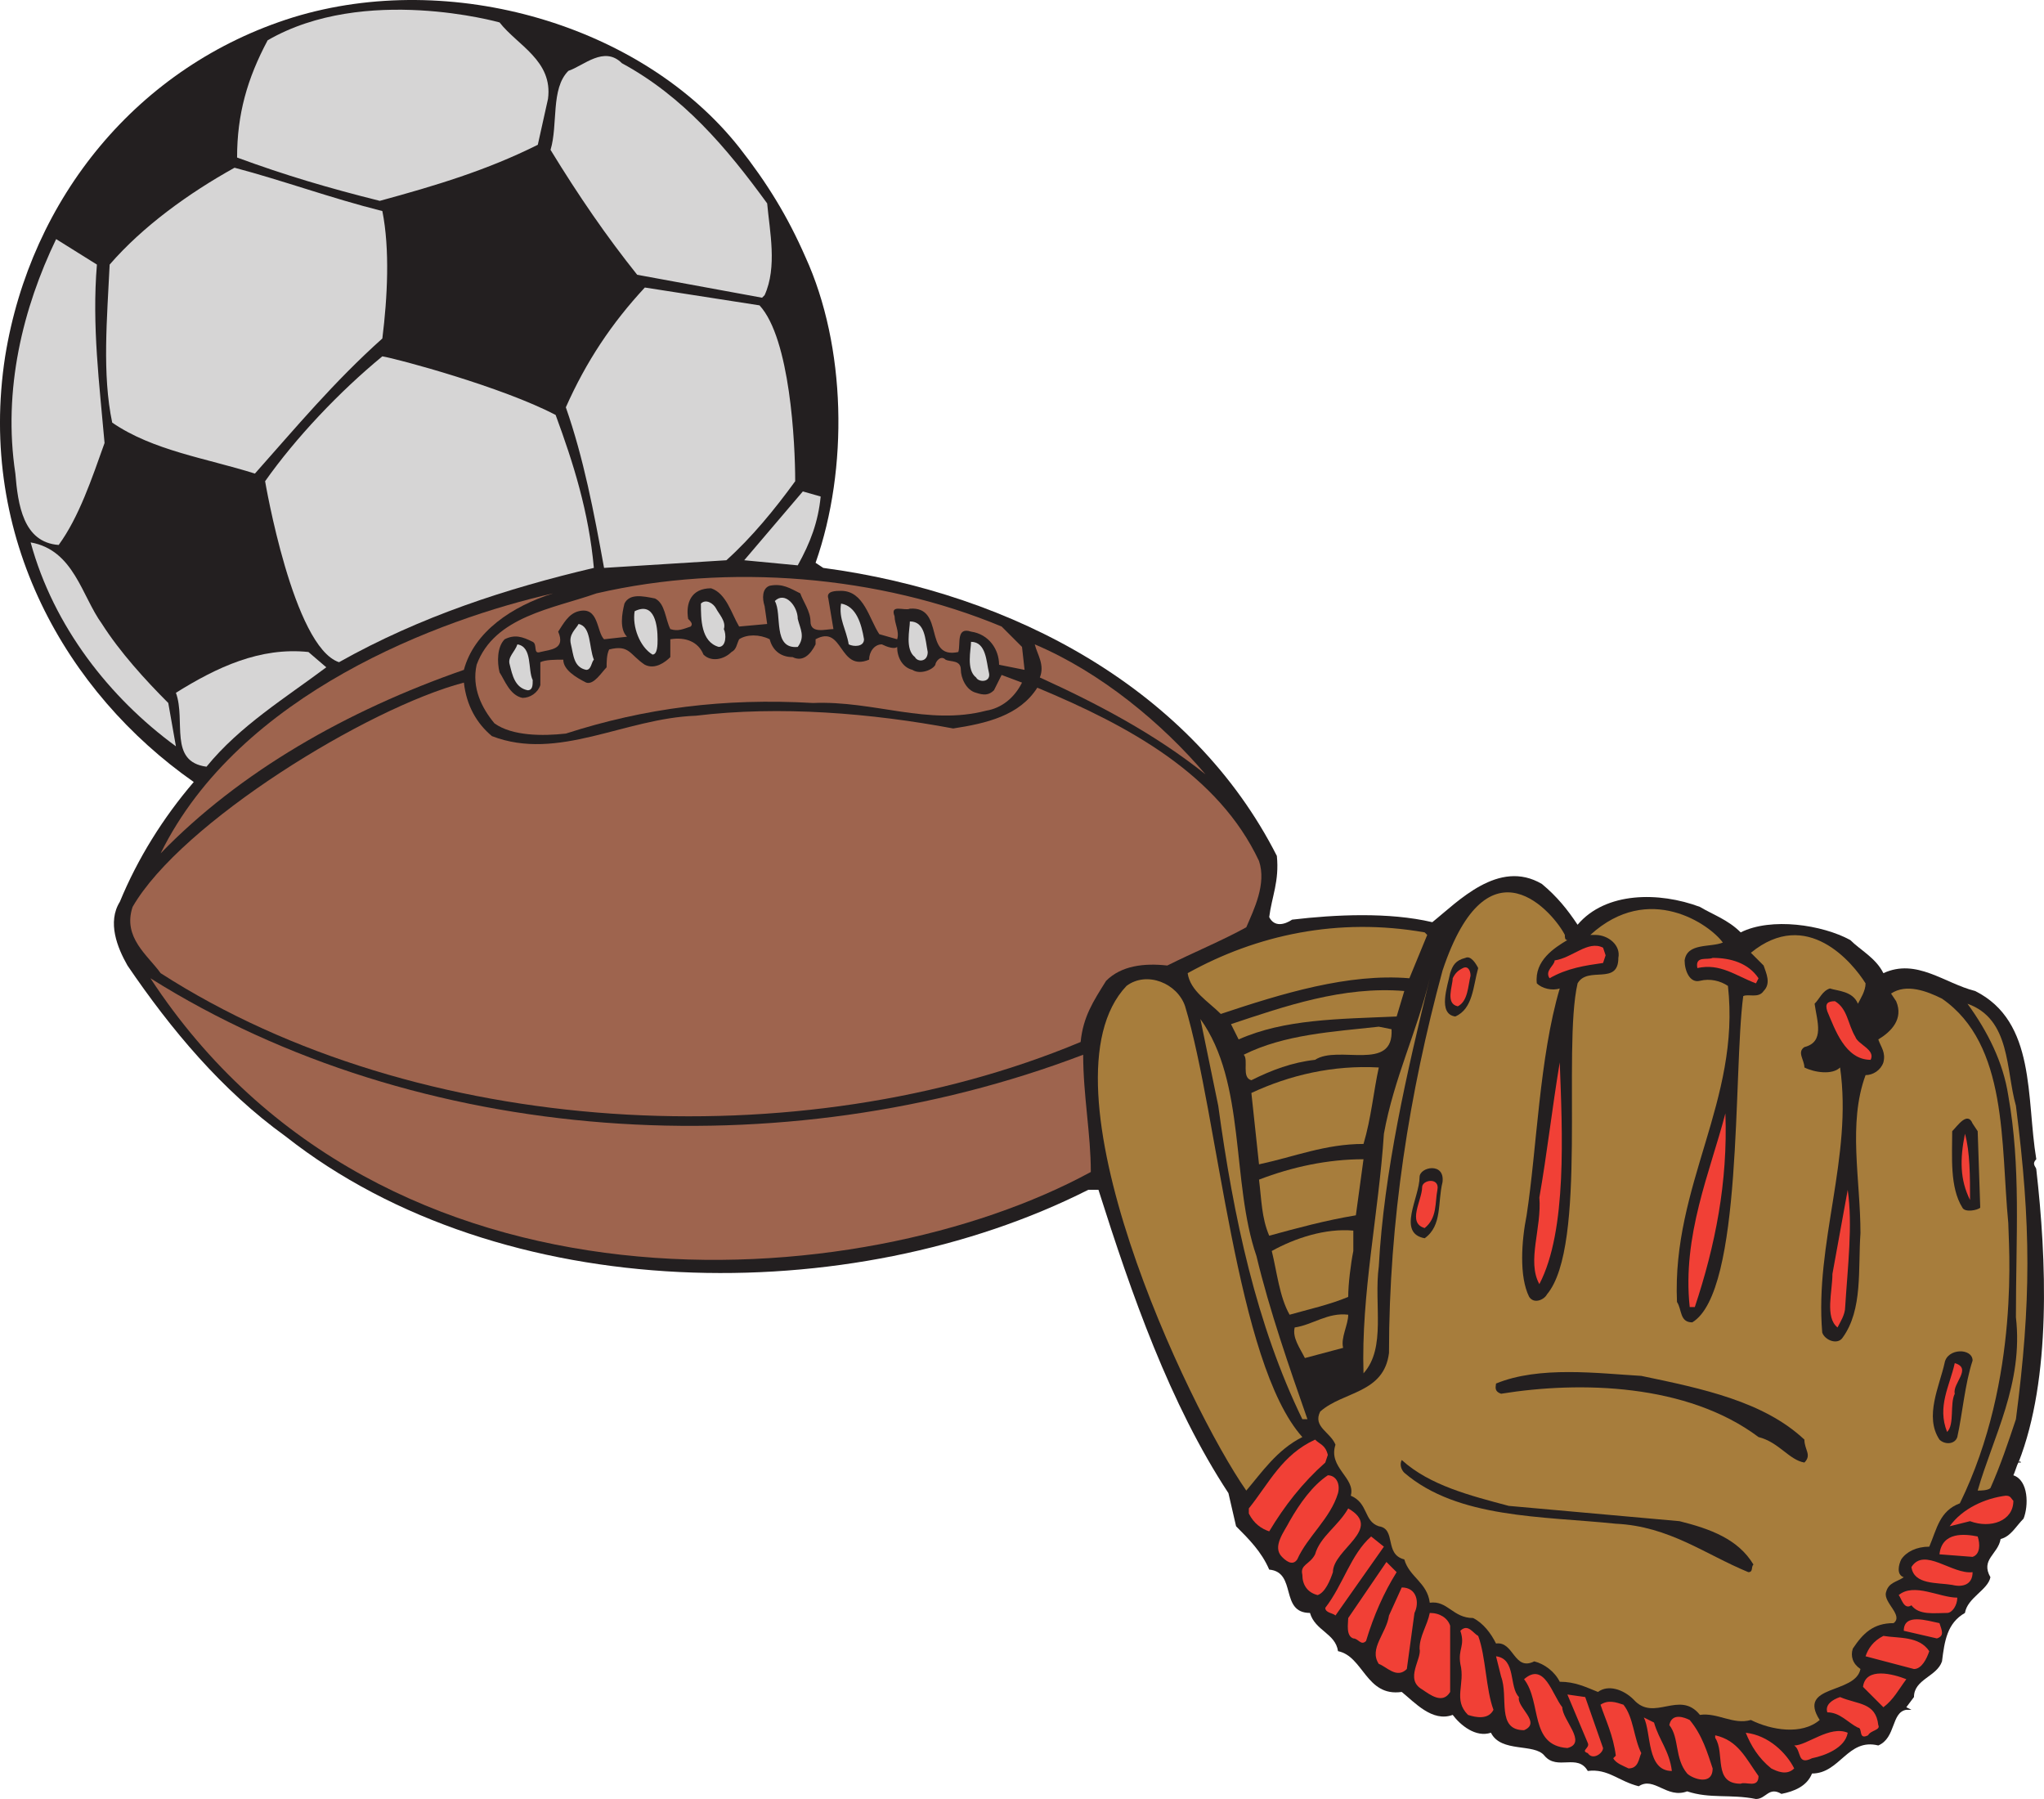 <svg xmlns="http://www.w3.org/2000/svg" width="601.536" height="529.352"><path fill="#231f20" fill-rule="evenodd" d="M237.022 75.602c12 26.25 12.75 62.25 3 90l2.25 1.5c56.25 7.5 108.75 36 133.5 84.75.75 7.5-1.5 12-2.25 18 1.5 3 4.5 2.25 6.75.75 12.75-1.5 28.5-2.25 41.25.75 7.5-6 19.5-18.75 32.25-11.25 4.5 3.75 7.5 7.5 10.5 12 8.25-9.75 24-9.75 36-5.25 3.75 2.25 8.25 3.75 12 7.5 9-4.5 24-2.25 32.25 2.25 3 3 7.5 5.25 9.75 9.75 9.75-4.5 18 3 27 5.25 18 9 15 31.5 18 49.5-1.5 1.5 0 2.25 0 3 3 26.25 4.5 61.5-5.25 86.25h.75c-.75-1.5-1.5 2.25-2.25 3.75 4.5 1.5 4.5 9 3 12.75-2.25 2.25-3.75 5.25-6.75 6-.75 4.5-6 6-3 11.25-.75 3.75-6.75 6-7.5 10.5-5.25 3-6 8.25-6.75 14.25-1.5 4.5-8.25 5.25-8.25 10.5l-2.25 3 1.5.75h-1.5c-4.5.75-3 8.25-8.25 10.5-9-2.25-11.25 8.25-19.5 8.25-1.5 3.75-5.25 5.25-9 6-3.75-2.25-4.5 1.5-7.5 1.5-7.5-1.5-13.5 0-20.25-2.25-6 2.25-9.75-4.5-14.25-1.5-6-1.5-9-5.25-15-4.5-3-5.25-9 0-12.75-4.5-3-3.75-12.75-.75-15.75-6.75-4.5 1.5-9-2.25-11.25-5.25-6 2.25-11.25-3.75-15-6.75-10.5 1.5-11.25-10.5-18.75-12-.75-5.25-6.75-6-8.25-11.25-9 0-3.75-12-12-12.75-2.25-5.25-6-9-9.75-12.75l-2.25-9.75c-17.25-26.25-28.5-58.5-38.25-89.25h-3c-69.75 35.25-172.5 34.5-236.25-15.75-18.75-13.5-33.75-31.5-46.5-50.25-3-5.25-6-12.75-2.25-18.75 5.25-12.75 12.75-24.75 21.75-35.25-37.5-26.25-63.75-72-55.5-125.25 7.5-46.5 39-85.5 84.75-99.75 46.5-14.25 102.75 2.25 131.25 38.25 8.25 10.5 14.25 20.25 19.5 32.25"/><path fill="#d6d5d5" fill-rule="evenodd" d="M147.022 6.602c5.25 6.75 15.75 11.25 14.25 22.5l-3 13.5c-15 7.5-30 12-46.5 16.5-15-3.75-27.75-7.5-42-12.75 0-12.75 3-23.25 9-34.5 28.5-16.5 68.25-5.25 68.25-5.25m78.75 53.25c.75 8.25 3 18.75-.75 27l-.75.75-36.75-6.75c-9-11.25-17.25-23.25-25.5-36.75 2.25-7.5 0-18 5.25-23.25 4.5-1.5 10.5-7.5 15.75-2.25 18 9.75 30.75 24.75 42.75 41.25m-113.25 2.25c2.25 11.25 1.5 25.5 0 37.5-14.25 12.75-25.5 26.25-37.5 39.75-14.25-4.5-30-6.75-42-15-3-14.25-1.5-30.75-.75-46.5 9.75-11.25 23.25-21 36.75-28.5 14.25 3.75 28.5 9 43.5 12.75m-84 15.75c-1.5 18 .75 35.25 2.25 52.5-3.75 10.5-7.5 21.75-13.5 30-10.5-.75-12-12-12.75-21-3.75-24.75 2.25-48.75 12-69l12 7.5m195 12c9 9.75 10.5 40.5 10.5 51.75-6 8.25-12.75 16.5-20.25 23.25l-36 2.25c-3-16.5-6-32.25-11.25-47.25 6-13.5 13.5-24.75 23.25-35.25l33.75 5.25m-60 32.25c5.25 14.25 9.75 28.5 11.25 45-25.5 6-51 14.25-75 27.75-13.5-4.5-21.75-53.25-21.75-53.25 9-12.75 21.75-26.25 34.5-36.75 4.5.75 35.25 9 51 17.25m78 24c-.75 7.5-3 13.5-6.75 20.25l-15.75-1.5 17.25-20.25 5.25 1.5m-211.5 37.5c5.25 8.25 12.75 16.5 19.5 23.25l2.25 12.75c-19.5-14.25-36-35.25-42.75-60 12.75 2.25 15 15.75 21 24"/><path fill="#9e644e" fill-rule="evenodd" d="m294.772 184.352 6 6 .75 6.75-7.5-1.5c0-4.5-3-9-8.25-9.75-4.5-1.5-3 3.75-3.75 6-10.5 2.25-3.75-13.5-14.25-12.75-1.5.75-6-1.5-4.5 2.25 0 2.25 1.5 4.5.75 6.75l-5.25-1.5c-3-4.5-4.5-12.75-11.25-12.75-1.5 0-4.5 0-3.75 2.25l1.5 9c-2.25 0-6.75 1.5-6.75-2.25 0-3-2.25-6-3-8.25-3-1.5-5.25-3-9-2.25-2.25.75-2.25 3.75-1.5 6l.75 5.25-8.25.75c-2.25-3.75-3.75-9.75-8.25-11.25-6 0-7.5 4.5-6.75 9 .75.75 1.5 1.5.75 2.25-2.25.75-3.75 1.5-6 .75-1.5-3-1.5-7.5-4.5-9-3.75-.75-7.5-1.5-9 1.5-.75 3-1.5 7.5.75 9.75l-6.75.75c-2.25-2.25-1.5-9.75-7.5-8.25-3 .75-4.5 3.75-6 6 2.25 5.25-2.25 5.25-5.25 6-2.25.75-.75-2.25-2.25-3-3-1.5-5.25-2.25-8.25-.75-2.25 2.25-2.25 6.75-1.5 9.75 1.5 2.25 3 6.75 6.75 7.5 2.25 0 4.5-1.5 5.25-3.75v-6.75c1.5-.75 4.5-.75 6.75-.75 0 3 3.75 5.25 6.75 6.75 2.25.75 4.5-3 6-4.5 0-1.5 0-3.75.75-5.25 6-1.5 6 1.5 10.5 4.5 3 1.5 6-.75 7.5-2.25v-5.25c4.5-.75 8.25.75 9.75 4.5 2.25 2.25 6 1.5 8.25-.75 1.5-.75 1.5-2.25 2.25-3.75 2.25-1.5 6-1.5 9 0 .75 3 3 5.25 6.75 5.25 3 1.5 5.25-.75 6.75-3.75v-1.5c8.25-4.5 6.75 9.75 15.75 6 0-2.25 1.5-4.5 3.75-4.5 1.5.75 3.75 1.5 4.5.75 0 3 1.5 6 4.5 6.75 2.25 1.5 6 0 6.75-1.5 0-.75 1.5-3 3-1.5 1.5.75 4.5 0 4.5 3 0 2.25 1.5 6 4.5 6.75 2.25.75 3.75.75 5.25-.75l2.25-4.5 6 2.25c-2.25 4.5-6 7.5-10.5 8.25-17.25 4.5-33-3-51-2.25-26.25-1.5-49.5 1.5-72.75 9-6.75.75-15.75.75-21-3-3.75-4.5-6.75-10.5-5.25-17.25 5.25-14.25 22.5-16.5 35.25-21 39-9 83.25-5.25 119.25 9.75"/><path fill="#9e644e" fill-rule="evenodd" d="M162.772 174.602c-12 3.75-23.25 11.25-26.25 22.5-34.5 12-66 30-89.25 54 23.25-47.25 82.5-69 115.5-76.5"/><path fill="#d6d5d5" fill-rule="evenodd" d="M234.772 182.102c.75 3 2.25 5.25 0 8.25-7.5.75-4.5-9.75-6.75-13.5 3-3 6.75 1.5 6.75 5.25m-21.75 3c.75 1.5.75 5.25-1.5 5.25-5.25-1.5-5.25-8.25-5.25-12.75 1.5-1.5 3.75 0 4.5 1.5s3 3.75 2.25 6m41.25 3c0 2.25-3 2.25-4.5 1.5-.75-4.5-3-7.5-2.25-12 4.5.75 6 6 6.75 10.5m-60.75 0c0 1.5 0 4.5-1.5 4.5-3.75-2.25-6-8.25-5.25-12.75 6-3 6.75 4.5 6.75 8.25m79.5 3.75c0 3-3 3-3.75 1.5-3-2.25-1.5-8.25-1.5-10.5 4.5 0 4.5 5.25 5.25 9m18 6c.75 3-3 3-3.75 1.5-3-2.25-1.5-8.25-1.5-10.5 4.5 0 4.5 6 5.25 9m-116.25-3.75c-.75.75-.75 3-2.25 3-3.75-.75-3.75-4.5-4.5-7.5s1.5-4.5 2.25-6c3.75.75 3 6.75 4.5 10.5m-18 6c0 1.5 0 3-1.5 3-3.75-.75-4.5-4.5-5.25-7.5-.75-2.25 1.5-3.75 2.25-6 4.5.75 3 7.5 4.5 10.5"/><path fill="#9e644e" fill-rule="evenodd" d="M354.772 227.852c-15-12-32.25-21-48.75-28.5 1.5-3.75-.75-6.75-1.5-9.75 19.5 8.25 37.5 23.25 50.25 38.25"/><path fill="#d6d5d5" fill-rule="evenodd" d="M96.022 196.352c-12 9-25.5 17.25-35.25 29.25-11.25-1.5-6-13.5-9-21.75 12-7.5 24.75-13.5 39-12l5.25 4.5"/><path fill="#9e644e" fill-rule="evenodd" d="M136.522 200.852c.75 6.75 3.75 12 8.25 15.75 19.5 7.5 39-5.25 60-6 24.75-3 51.75-.75 75.75 3.75 9.75-1.5 19.5-3.75 24.75-12 27 11.25 53.25 25.5 65.25 51 2.25 6.75-1.5 14.25-3.75 19.5-6.75 3.75-15.75 7.5-23.25 11.25-6.75-.75-13.5 0-18 4.5-3.75 6-6.75 10.5-7.5 18-82.5 34.5-195 28.5-270.75-20.25-3.75-5.25-11.25-10.5-8.25-19.5 14.25-24.75 69-58.5 97.5-66"/><path fill="#a77d3c" fill-rule="evenodd" d="M460.522 275.102c0 .75 0 1.5.75 1.5-3.75 2.25-9.75 6-9 12.75 1.5 1.5 4.5 2.25 6.75 1.5-6 20.25-6.75 47.25-9.75 66.75-1.5 7.5-2.25 18 .75 24 1.5 2.25 4.5.75 5.25-.75 12-14.25 4.5-72 9-91.5 3-5.25 12 .75 12-7.5.75-3.75-3-6.75-6.75-6.75h-1.5c17.25-15.75 35.25-3 39 2.25-3.75 1.5-10.5 0-11.25 5.25 0 3 1.5 6.75 4.5 6s6 0 8.25 1.5c3.75 33.75-16.5 58.5-15 93 1.5 2.25.75 6 4.5 6 15-9 12-73.5 15-96 1.5-.75 4.5.75 6-1.5 2.25-2.25.75-5.25 0-7.5l-3.75-3.75c16.5-13.5 30 3 33.75 9 0 2.25-1.5 4.5-2.25 6-1.5-3.75-6-3.75-8.25-4.5-2.25.75-3 3-4.5 4.5.75 5.25 3 11.25-3 12.75-2.25 1.5 0 3.75 0 6 3 1.5 8.25 2.25 10.5 0 3.75 26.25-7.5 51.75-5.25 78 .75 2.25 4.5 3.75 6 1.5 6-8.25 4.5-20.25 5.25-30.75 0-15.75-3.75-32.25 1.5-46.5 2.25 0 4.5-1.5 5.25-3.75.75-3-.75-4.5-1.5-6.75 3.75-2.25 7.5-6 5.25-11.25l-1.5-2.25c4.5-3 10.5-.75 15 1.5 19.5 13.5 17.25 42.75 19.5 66 0 5.25 3.75 45.75-14.25 82.5-6 2.25-6.75 7.5-9 12.75-3.75 0-6.75 1.5-8.25 3.75-.75 1.5-1.5 4.5.75 5.25-2.25 1.5-4.5 1.5-5.25 4.5s5.25 6.75 2.25 9c-6 0-9 3-12 7.5-.75 2.25 0 4.5 2.25 6-1.5 7.5-18.75 4.5-12 15-5.25 4.5-14.25 3-20.25 0-5.25 1.5-9.75-2.25-15-1.5-6-7.5-13.5 2.25-19.5-4.5-3-3-7.5-4.5-10.5-2.25-3.75-1.5-6.75-3-11.25-3-1.5-3-4.5-5.25-7.5-6-6 3-6-6-11.25-5.25-1.5-3-3.75-6-6.75-7.5-6 0-7.5-5.25-12.75-4.5-.75-6-6-7.5-7.5-12.75-6-1.5-2.25-9-7.5-9.75-4.5-1.5-3-6.75-8.25-9 1.5-5.25-6.75-8.25-4.5-15-1.5-3.75-6.75-5.25-4.5-9.75 6.75-6 18.75-5.25 20.25-17.25 0-39 6-76.5 15.75-112.5 13.5-40.5 33-16.5 36-10.5m-40.5 0-5.25 12.75c-18-1.5-37.5 4.5-55.5 10.5-3.75-3.75-9-6.75-9.75-12 20.25-11.25 44.25-16.5 69.75-12l.75.75"/><path fill="#f14036" fill-rule="evenodd" d="m472.522 281.102-.75 2.25c-5.25.75-10.5 1.5-15.75 4.5-1.5-2.25 1.5-3.75 1.5-5.25 5.25-.75 9.75-6 14.25-3.75l.75 2.25m45 6.75-.75 1.5c-6-2.25-10.5-6-17.25-4.5-.75-3.75 3-2.25 4.5-3 5.25 0 10.5 1.5 13.5 6"/><path fill="#231f20" fill-rule="evenodd" d="M435.022 284.852c-1.5 5.25-1.5 12-6.75 14.25-5.25-.75-2.25-9-1.5-12.75.75-2.25 1.5-3.75 4.5-4.5 1.5-.75 3 1.5 3.75 3"/><path fill="#f14036" fill-rule="evenodd" d="M432.772 287.102c-.75 3-.75 7.5-3.75 9-3.75-.75-1.5-6-1.5-8.25.75-1.5 1.5-2.25 3-3s2.25.75 2.25 2.25"/><path fill="#9e644e" fill-rule="evenodd" d="M318.772 310.352c0 12 2.25 23.25 2.25 34.5-67.5 36.75-208.5 47.25-276.75-57 78.75 49.5 186 56.25 274.5 22.5"/><path fill="#a77d3c" fill-rule="evenodd" d="M348.772 296.102c9.75 32.25 15 105 34.5 126.75-7.5 3.75-12 10.5-16.5 15.75-17.25-24.75-62.25-120-35.25-148.5 6-4.5 15-.75 17.25 6m57 76.5c-1.5 11.25 2.25 24-4.5 31.5-.75-23.25 4.5-47.25 6-70.5 3-16.5 9.75-30 13.5-45.75-6.75 27.75-13.5 57-15 84.75m5.25-73.5c-17.25.75-33 .75-46.5 6.75l-2.25-4.5c15.75-5.25 33-11.25 51-9.75l-2.25 7.5"/><path fill="#f14036" fill-rule="evenodd" d="M546.022 305.102c.75 2.25 6 3.75 4.5 6.75-7.5 0-10.5-9-12.75-14.25-.75-2.25 0-3 2.25-3 3.75 2.25 3.75 6.75 6 10.5"/><path fill="#a77d3c" fill-rule="evenodd" d="M593.272 325.352c4.5 35.25 4.5 57.75 0 92.25-2.25 6.75-4.5 13.5-7.5 20.25-.75.75-3 .75-3.75.75 4.5-15.75 13.5-31.5 11.25-51 0-24 1.5-44.25-2.25-65.25-1.5-9.75-6-18.75-12-27 12.75 4.5 11.25 19.5 14.25 30m-223.5 44.25c3.75 15.75 9.75 33 15 48h-1.5c-13.5-27.75-20.25-59.25-24.75-92.25l-5.25-25.5c13.5 18.75 9 48 16.5 69.75m39.75-66.75c.75 12.75-15.75 4.5-22.5 9-6.75.75-12.75 3-18.75 6-3-.75-.75-6-2.25-7.5 12-6 26.25-6.75 39.75-8.25l3.75.75"/><path fill="#f14036" fill-rule="evenodd" d="M453.022 377.852c-3.75-6.75.75-16.5 0-25.5 2.25-12.75 3.75-26.25 6-39.75.75 20.25 2.25 49.5-6 65.25"/><path fill="#a77d3c" fill-rule="evenodd" d="M405.772 314.102c-1.5 6.75-2.25 15-4.5 22.5-11.25 0-20.25 3.75-30.75 6l-2.25-21c11.25-5.25 24-8.25 37.5-7.5"/><path fill="#f14036" fill-rule="evenodd" d="M498.772 384.602h-1.5c-2.25-21 6-39.75 10.5-57 .75 20.25-3 39-9 57"/><path fill="#231f20" fill-rule="evenodd" d="m582.022 332.852.75 22.5c-.75.75-4.5 1.5-5.25 0-3.75-6-3-15-3-22.5 1.5-1.5 4.5-6 6-2.25l1.5 2.25"/><path fill="#f14036" fill-rule="evenodd" d="M579.772 353.102c-3-6-3-12-1.5-19.5 1.5 5.25 1.5 12.75 1.5 19.5"/><path fill="#a77d3c" fill-rule="evenodd" d="M399.022 357.602c-9 1.5-17.25 3.75-25.5 6-2.25-5.25-2.25-10.5-3-16.5 9.75-3.75 20.25-6 30.75-6l-2.25 16.5"/><path fill="#231f20" fill-rule="evenodd" d="M424.522 347.852c-1.5 6 0 12.75-5.25 16.5-8.25-1.5-1.5-12-1.5-18 0-3 7.5-4.5 6.75 1.5"/><path fill="#f14036" fill-rule="evenodd" d="M423.022 350.102c-.75 3.75 0 8.25-3.75 11.25-5.25-1.5-.75-8.25-.75-12 0-2.25 5.25-3 4.5.75m120 34.5c0 2.25-1.5 4.5-2.25 6-3.75-3-1.5-10.5-1.5-15.75l4.5-24.75c1.5 10.5 0 22.5-.75 34.5"/><path fill="#a77d3c" fill-rule="evenodd" d="M398.272 368.102c-.75 3.75-1.5 9.75-1.5 13.5-5.25 2.25-12 3.75-17.25 5.25-3-5.25-3.75-12.75-5.25-18.75 6.75-3.75 15.75-6.75 24-6v6m-1.5 18.75c0 3-2.25 6.75-1.5 9.75l-11.25 3c-1.5-3-3.75-6-3-9 5.25-.75 9.75-4.5 15.75-3.75"/><path fill="#231f20" fill-rule="evenodd" d="M580.522 400.352c-2.25 6.75-3 15.75-4.5 22.5-.75 2.25-3.75 2.25-5.25.75-4.5-6.75 0-15.75 1.5-22.5.75-4.5 8.25-4.5 8.25-.75"/><path fill="#f14036" fill-rule="evenodd" d="M575.272 410.102c-1.5 3 0 9-2.25 11.25-3-7.5.75-13.5 2.25-20.25 5.25 1.5-.75 6 0 9"/><path fill="#231f20" fill-rule="evenodd" d="M531.022 423.602c0 3 2.25 4.5 0 6.75-4.5-.75-7.5-6-13.5-7.5-21-15.75-52.5-16.5-75.75-12.75-2.25-.75-1.5-2.25-1.5-3 12.75-5.25 30-3 42.75-2.25 18 3.75 36 7.5 48 18.75"/><path fill="#f14036" fill-rule="evenodd" d="m390.772 428.102-.75 2.25c-6.75 6-12 12.75-16.5 20.25-2.25-.75-4.5-2.25-6-5.25v-1.5c6-7.5 9.75-15.75 19.5-20.25 1.5 1.5 3 1.5 3.75 4.5"/><path fill="#231f20" fill-rule="evenodd" d="m444.022 443.102 50.25 4.5c9 2.25 17.25 5.25 21.75 12.75-.75.75 0 2.25-1.5 2.25-12.75-5.25-23.25-13.5-39-14.25-21.75-2.25-46.5-1.5-62.25-15-.75-.75-1.5-2.25-.75-3.75 8.25 7.5 20.25 10.5 31.5 13.5"/><path fill="#f14036" fill-rule="evenodd" d="M393.772 439.352c-2.25 7.5-9 12.75-12 19.5-1.5 2.25-3.75 0-4.5-.75-3-3 .75-7.5 2.25-10.5 3-5.25 6.75-10.5 11.25-13.5 2.25 0 3.75 2.25 3 5.25m198.75 2.25c0 6-6.75 8.25-12.75 6l-6 1.5c3.75-5.25 10.5-8.25 16.5-9 1.5 0 1.5.75 2.25 1.5m-200.25 21c-.75 2.25-2.25 6-4.5 6.75-3-.75-4.5-3-4.5-6-.75-3 2.25-3 3.75-6 1.5-5.25 6.75-8.25 9.75-13.5 10.5 6-4.5 12-4.5 18.75m189.75-10.5c.75 2.25.75 5.25-1.5 6l-9.75-.75c.75-6.75 7.5-6 11.25-5.25m-11.25 25.5c.75 2.25 1.5 3.75-.75 4.5l-9.75-2.25c0-5.25 6.75-3 10.5-2.25m-177.75-2.25c-.75-.75-3-.75-3-2.25 5.25-6.75 7.5-15.75 13.5-21l3.75 3-14.25 20.25m187.5-12.75c0 3.75-3 4.5-6 3.75-4.5-.75-11.25 0-12-5.25 3.75-6 12 2.25 18 1.5m-169.5 0c-3.75 6-6.75 12.75-9 20.25-1.5 1.5-2.25-.75-3.75-.75-2.25-.75-1.5-4.5-1.5-6l11.25-16.5 3 3m5.25 12-2.25 16.5c-3 3-6-.75-8.25-1.5-3-4.5 2.25-9 3-14.25l3.75-8.25c4.5 0 5.25 4.5 3.75 7.5m159.75-4.5c0 2.25-1.5 4.5-3 4.5-3.75 0-8.25.75-10.5-2.25-2.25 1.5-3-2.25-3.75-3 4.5-3.75 12 .75 17.25.75m-149.25 8.25v19.5c-2.25 3.75-6 .75-8.25-.75-5.25-3 0-9-.75-12 0-3.75 2.25-6.75 3-10.5 3 0 5.25 1.5 6 3.75m12.75 24.75c-1.5 3-5.25 2.25-7.5 1.5-4.5-4.5-.75-9-2.25-15-.75-4.5 1.5-5.25 0-9.75 2.25-2.25 3.75.75 5.25 1.5 2.25 6 2.25 15.75 4.5 21.75m128.25-17.25c-.75 2.25-2.25 5.25-4.5 5.25l-14.25-3.75c.75-2.25 2.25-4.5 5.25-6 4.5.75 10.5 0 13.5 4.5m-120.75 13.5c-.75 3 6.75 7.5 1.5 9.75-8.25 0-4.5-9.75-6.75-15.75l-1.5-6c6 .75 3.75 9 6.75 12m12.75 3c0 3.75 7.5 10.5 1.5 12-11.25-.75-7.5-13.5-12.75-20.25 6-5.25 8.25 4.5 11.25 8.25m101.25-8.25c-2.25 3-3.75 6-6.75 8.25l-6-6c.75-6 9-3.75 12.75-2.25m-89.25 20.25c0 1.5-3 3.75-4.5 1.5-2.25-.75.75-1.5 0-3l-6-14.25 5.25.75 5.25 15m81-6.75c.75 1.5-2.25 1.5-3 3-3 1.5-1.5-2.25-3-2.25-3-1.5-5.25-4.5-9-4.5-.75-2.25 1.5-3.75 3.75-4.5 5.25 2.25 10.5 1.5 11.25 8.25m-69.75 8.25c-.75 1.5-.75 4.5-3.75 4.5-1.5-.75-3.75-1.5-4.5-3l.75-.75c-.75-6-3-10.5-4.5-15 2.25-1.5 4.5-.75 6.75 0 3 3.75 3 9.75 5.25 14.25m3.75-9c1.5 5.25 4.5 8.25 5.25 14.25-7.5 0-6-11.25-8.25-15.75l3 1.5m17.25 13.5c0 5.25-6 3-7.5 1.5-3.75-4.5-2.25-10.5-5.25-14.25.75-3.75 4.5-2.25 6-1.5 3.75 4.5 5.25 9.75 6.75 14.25m39.75-10.5c-.75 4.5-6.75 6.75-10.5 7.5-4.5 2.25-3-2.25-5.25-3.75 3.75 0 10.5-6 15.75-3.75m-15.75 10.5c-2.25 2.25-5.25.75-6.75 0-3.75-3-6-6.75-7.5-10.5 6.75.75 12 6 14.25 10.5m-10.5 2.25c0 3.75-3.75 1.5-5.25 2.25-8.25 0-4.5-9-7.5-13.5v-.75c6.75 1.5 9 6.75 12.75 12"/></svg>
